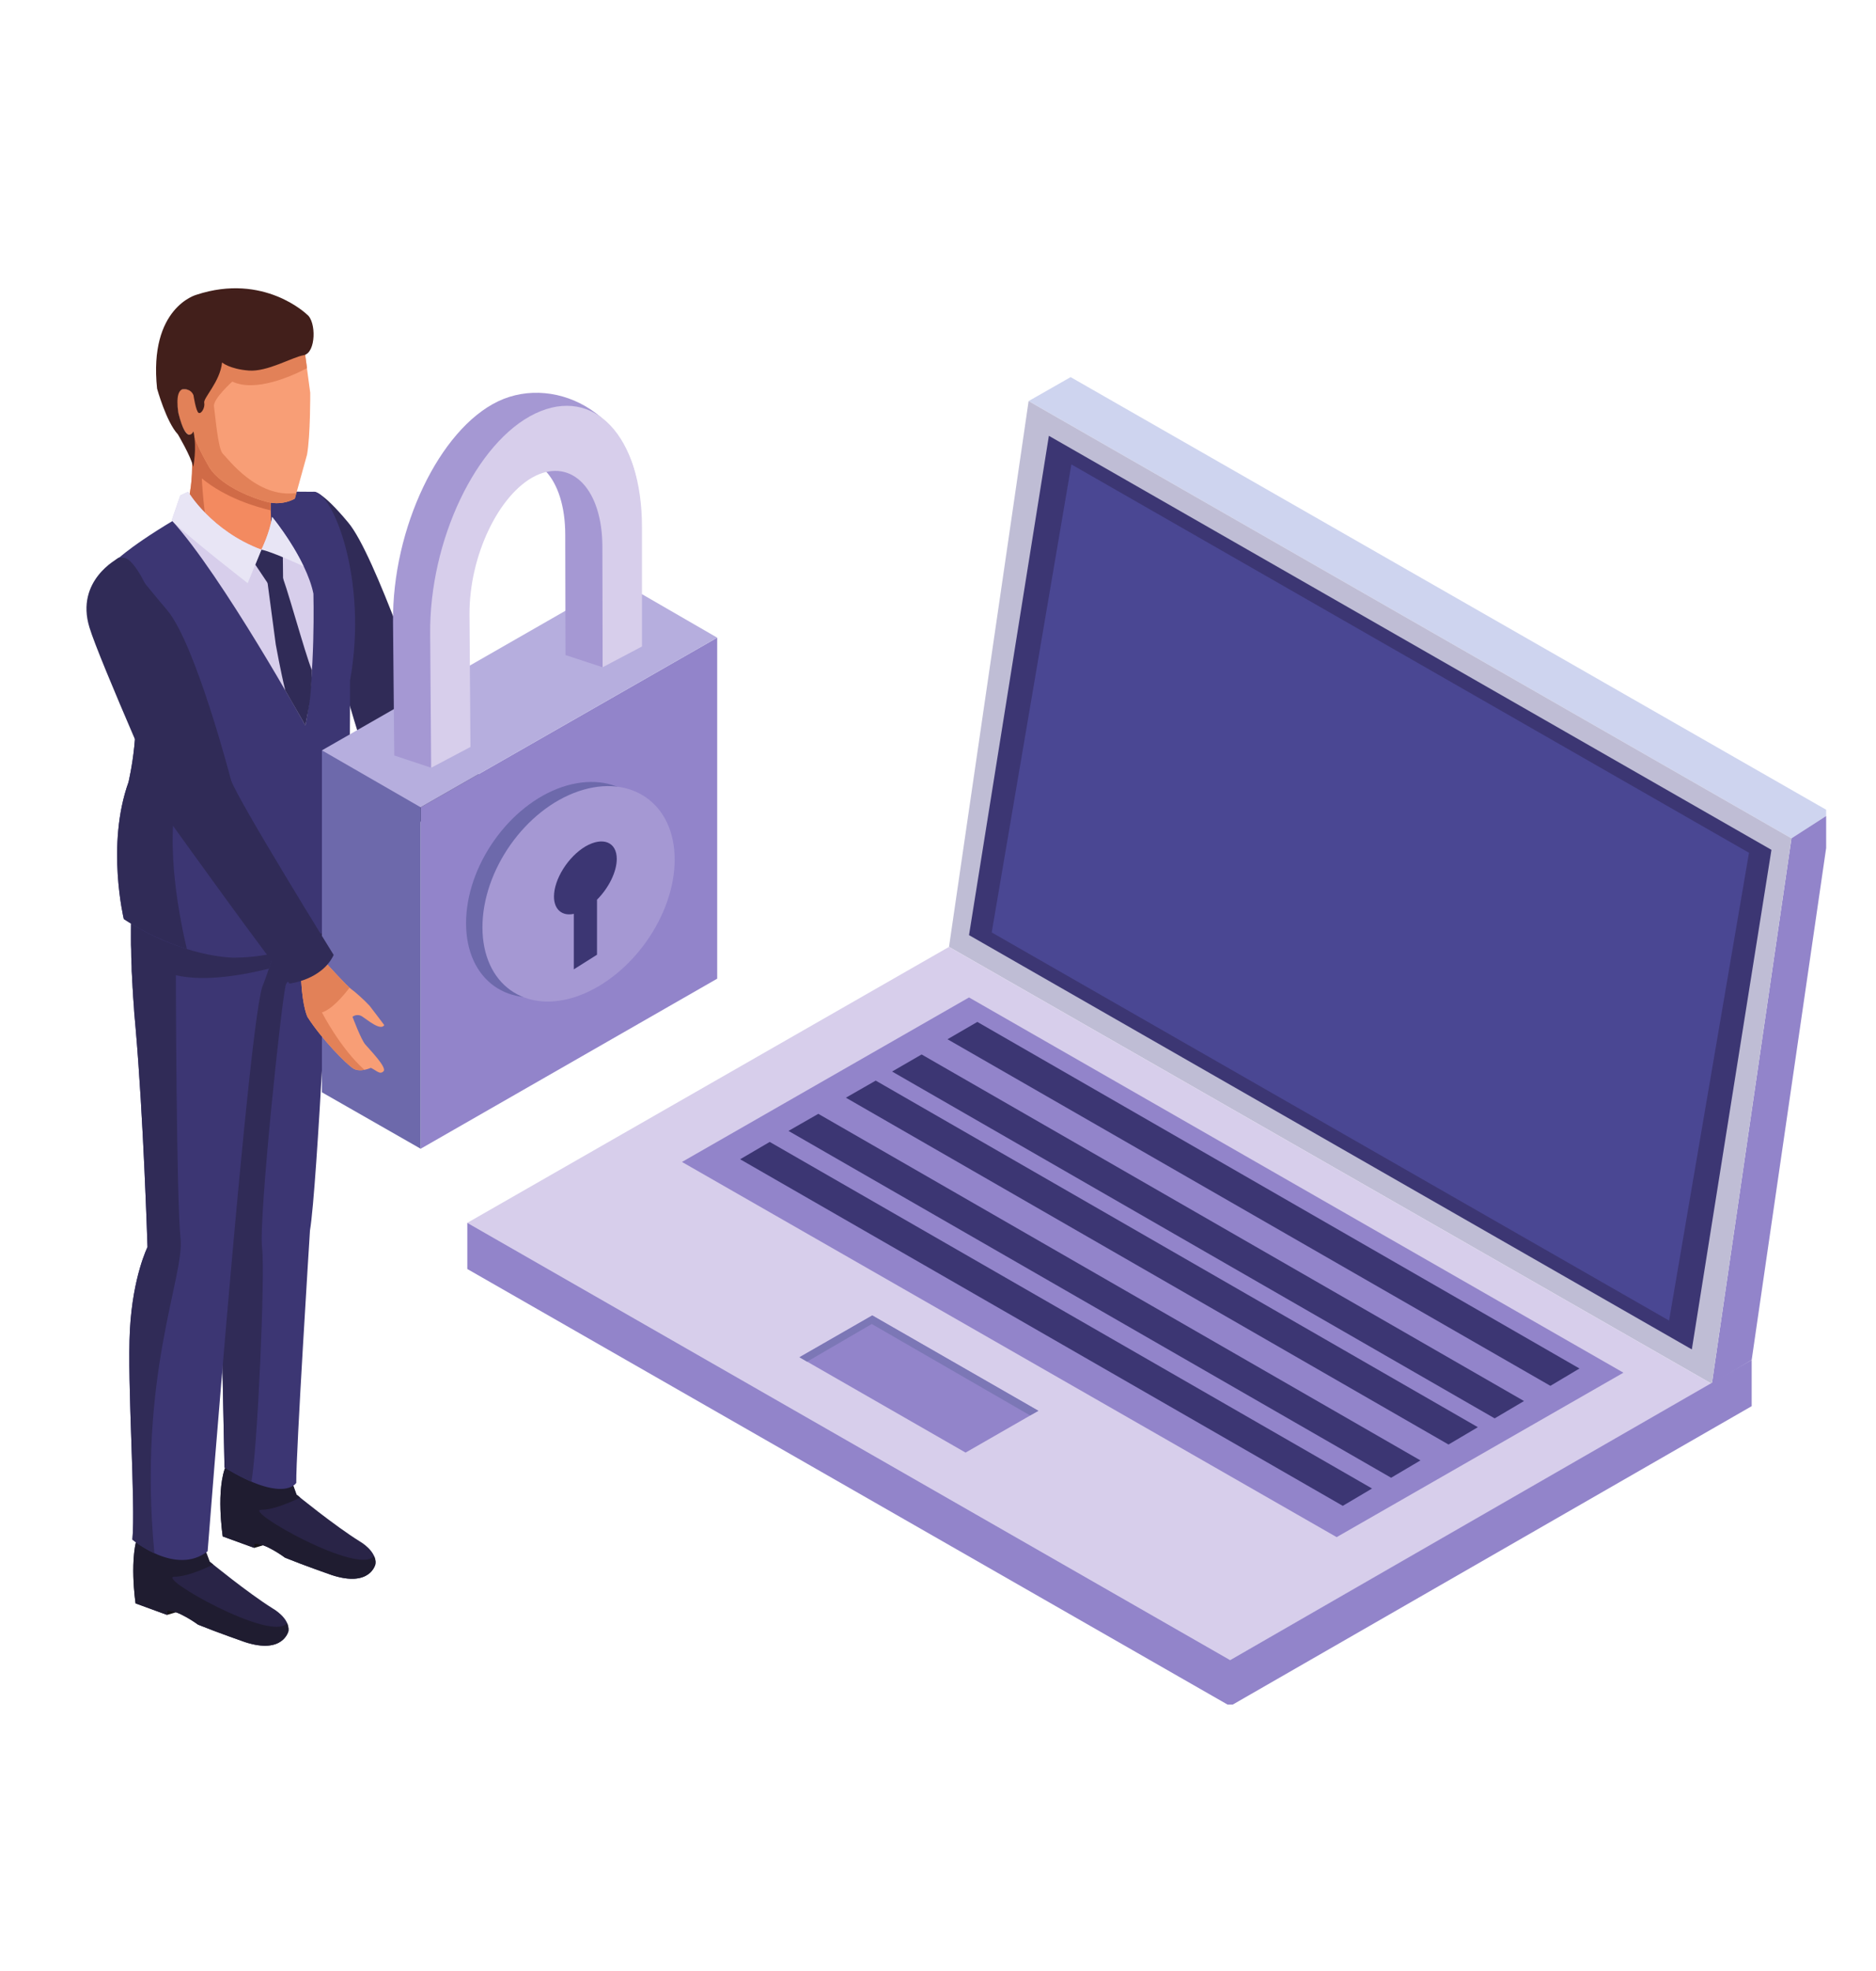 <?xml version="1.0" encoding="UTF-8"?><svg xmlns="http://www.w3.org/2000/svg" xmlns:xlink="http://www.w3.org/1999/xlink" contentScriptType="text/ecmascript" width="30pt" zoomAndPan="magnify" contentStyleType="text/css" viewBox="0 0 30 31.5" height="31.5pt" preserveAspectRatio="xMidYMid meet" version="1.2"><defs><clipPath xml:id="clip1" id="clip1"><path d="M 1.148 7 L 6 7 L 6 16 L 1.148 16 Z M 1.148 7 "/></clipPath><clipPath xml:id="clip2" id="clip2"><path d="M 2 4.355 L 6 4.355 L 6 8 L 2 8 Z M 2 4.355 "/></clipPath><clipPath xml:id="clip3" id="clip3"><path d="M 1.148 8 L 3 8 L 3 16 L 1.148 16 Z M 1.148 8 "/></clipPath><clipPath xml:id="clip4" id="clip4"><path d="M 1.148 8 L 6 8 L 6 16 L 1.148 16 Z M 1.148 8 "/></clipPath><clipPath xml:id="clip5" id="clip5"><path d="M 16 6 L 29.203 6 L 29.203 14 L 16 14 Z M 16 6 "/></clipPath><clipPath xml:id="clip6" id="clip6"><path d="M 27 12 L 29.203 12 L 29.203 23 L 27 23 Z M 27 12 "/></clipPath><clipPath xml:id="clip7" id="clip7"><path d="M 7 19 L 29 19 L 29 27.242 L 7 27.242 Z M 7 19 "/></clipPath></defs><g xml:id="surface1" id="surface1"><path style=" stroke:none;fill-rule:nonzero;fill:rgb(86.67%,53.329%,40.779%);fill-opacity:1;" d="M 8.477 14.512 L 8.879 14.102 C 8.879 14.102 9.035 14.371 9.113 14.426 C 9.113 14.426 9.441 14.527 9.602 14.816 L 9.855 15.258 C 9.855 15.258 9.879 15.414 9.727 15.309 C 9.727 15.309 9.977 15.68 9.965 15.766 C 9.965 15.766 9.949 15.832 9.895 15.816 C 9.895 15.816 9.914 16.051 9.762 15.934 C 9.762 15.934 9.727 16.062 9.629 16.016 C 9.629 16.016 9.586 16.164 9.465 16.02 C 9.344 15.875 8.754 15.215 8.695 14.961 L 8.621 14.723 L 8.477 14.512 "/><path style=" stroke:none;fill-rule:nonzero;fill:rgb(78.04%,44.71%,34.119%);fill-opacity:1;" d="M 8.879 14.102 L 8.477 14.512 L 8.621 14.723 L 8.695 14.961 C 8.754 15.215 9.344 15.875 9.465 16.02 C 9.586 16.164 9.629 16.016 9.629 16.016 C 9.652 16.027 9.668 16.027 9.684 16.023 C 9.543 15.832 9.234 15.48 9.121 15.355 C 8.98 15.203 8.754 14.84 8.785 14.793 C 8.809 14.762 8.973 14.5 9.059 14.367 C 8.977 14.273 8.879 14.102 8.879 14.102 "/><path style=" stroke:none;fill-rule:nonzero;fill:rgb(18.819%,16.859%,34.119%);fill-opacity:1;" d="M 5.016 7.859 C 5.016 7.859 5.133 7.828 5.566 8.348 C 6.004 8.863 6.793 11.281 6.953 11.594 C 6.953 11.594 8.996 13.852 9.141 14.105 C 9.141 14.105 9.074 14.617 8.387 14.734 C 8.387 14.734 6.375 12.879 5.871 12.18 C 5.871 12.18 4.492 7.914 5.016 7.859 "/><path style=" stroke:none;fill-rule:nonzero;fill:rgb(9.019%,7.84%,9.409%);fill-opacity:1;" d="M 4.066 24.738 L 4.359 24.652 L 4.105 24.457 L 4.027 24.633 L 4.066 24.738 "/><path style=" stroke:none;fill-rule:nonzero;fill:rgb(16.08%,14.119%,27.84%);fill-opacity:1;" d="M 4.062 24.672 L 4.066 24.738 L 3.562 24.555 C 3.562 24.555 3.445 23.793 3.621 23.406 L 4.602 23.5 L 4.742 23.887 C 4.742 23.887 5.348 24.383 5.758 24.637 C 5.758 24.637 6.027 24.789 6.004 24.996 C 6.004 24.996 5.926 25.375 5.305 25.172 C 5.305 25.172 4.867 25.02 4.559 24.895 C 4.559 24.895 4.227 24.648 4.062 24.672 "/><path style=" stroke:none;fill-rule:nonzero;fill:rgb(12.16%,10.979%,18.819%);fill-opacity:1;" d="M 4.062 24.672 C 4.227 24.648 4.559 24.895 4.559 24.895 C 4.867 25.02 5.305 25.172 5.305 25.172 C 5.926 25.375 6.004 24.996 6.004 24.996 C 6.012 24.949 6 24.906 5.98 24.867 C 5.75 25.191 3.875 24.129 4.18 24.129 C 4.359 24.129 4.605 24.027 4.801 23.934 C 4.766 23.906 4.742 23.887 4.742 23.887 L 4.602 23.5 L 3.621 23.406 C 3.445 23.793 3.562 24.555 3.562 24.555 L 4.066 24.738 L 4.062 24.672 "/><path style=" stroke:none;fill-rule:nonzero;fill:rgb(9.019%,7.84%,9.409%);fill-opacity:1;" d="M 2.672 25.809 L 2.965 25.723 L 2.711 25.527 L 2.633 25.703 L 2.672 25.809 "/><path style=" stroke:none;fill-rule:nonzero;fill:rgb(16.08%,14.119%,27.84%);fill-opacity:1;" d="M 2.668 25.742 L 2.672 25.809 L 2.168 25.625 C 2.168 25.625 2.055 24.867 2.227 24.477 L 3.207 24.57 L 3.352 24.957 C 3.352 24.957 3.957 25.453 4.363 25.707 C 4.363 25.707 4.637 25.859 4.613 26.066 C 4.613 26.066 4.531 26.445 3.914 26.242 C 3.914 26.242 3.477 26.09 3.168 25.965 C 3.168 25.965 2.832 25.719 2.668 25.742 "/><path style=" stroke:none;fill-rule:nonzero;fill:rgb(12.16%,10.979%,18.819%);fill-opacity:1;" d="M 2.668 25.742 C 2.832 25.719 3.168 25.965 3.168 25.965 C 3.477 26.09 3.914 26.242 3.914 26.242 C 4.531 26.445 4.613 26.066 4.613 26.066 C 4.617 26.02 4.605 25.977 4.59 25.938 C 4.359 26.262 2.484 25.199 2.789 25.199 C 2.965 25.199 3.215 25.098 3.41 25.004 C 3.371 24.977 3.352 24.957 3.352 24.957 L 3.207 24.57 L 2.227 24.477 C 2.055 24.867 2.168 25.625 2.168 25.625 L 2.672 25.809 L 2.668 25.742 "/><path style=" stroke:none;fill-rule:nonzero;fill:rgb(23.529%,21.179%,45.099%);fill-opacity:1;" d="M 5.281 14.57 C 5.281 14.57 5.074 18.973 4.957 19.664 C 4.957 19.664 4.73 23.254 4.738 23.699 C 4.738 23.699 4.543 24.035 3.59 23.453 C 3.59 23.453 3.434 15.977 3.43 15.625 C 3.43 15.273 5.281 14.57 5.281 14.57 "/><path style=" stroke:none;fill-rule:nonzero;fill:rgb(18.819%,16.859%,34.119%);fill-opacity:1;" d="M 5.281 14.57 C 5.281 14.57 3.43 15.273 3.43 15.625 C 3.434 15.977 3.59 23.453 3.59 23.453 C 3.758 23.555 3.895 23.625 4.02 23.68 C 4.117 23.176 4.242 20.363 4.191 19.941 C 4.133 19.484 4.512 15.875 4.574 15.73 C 4.625 15.609 5.078 15.355 5.238 15.27 C 5.266 14.852 5.281 14.57 5.281 14.57 "/><path style=" stroke:none;fill-rule:nonzero;fill:rgb(23.529%,21.179%,45.099%);fill-opacity:1;" d="M 2.117 14.371 C 2.117 14.371 2.043 14.992 2.168 16.422 C 2.293 17.848 2.355 19.82 2.359 19.93 C 2.359 19.93 2.125 20.398 2.078 21.246 C 2.031 22.094 2.172 24.047 2.117 24.605 C 2.117 24.605 2.809 25.191 3.32 24.793 C 3.32 24.793 3.996 16.086 4.211 15.73 C 4.211 15.73 4.648 14.594 4.52 14.211 C 4.391 13.832 2.25 14.051 2.117 14.371 "/><path style=" stroke:none;fill-rule:nonzero;fill:rgb(18.819%,16.859%,34.119%);fill-opacity:1;" d="M 2.469 24.824 C 2.199 21.988 2.953 20.41 2.887 19.793 C 2.82 19.156 2.812 15.586 2.812 15.586 C 3.301 15.699 3.941 15.57 4.301 15.48 C 4.395 15.207 4.527 14.762 4.543 14.449 L 2.113 14.375 C 2.113 14.383 2.113 14.395 2.113 14.41 C 2.113 14.418 2.109 14.426 2.109 14.434 L 2.109 14.453 C 2.109 14.461 2.105 14.473 2.105 14.484 C 2.105 14.492 2.105 14.5 2.105 14.512 C 2.105 14.523 2.105 14.535 2.102 14.551 C 2.102 14.559 2.102 14.57 2.102 14.582 C 2.102 14.598 2.102 14.613 2.098 14.629 C 2.098 14.641 2.098 14.656 2.098 14.668 C 2.098 14.688 2.098 14.703 2.098 14.723 C 2.098 14.738 2.098 14.754 2.094 14.773 C 2.094 14.793 2.094 14.812 2.094 14.832 C 2.094 14.852 2.094 14.871 2.094 14.891 C 2.094 14.914 2.094 14.938 2.094 14.961 C 2.094 14.98 2.094 15.004 2.094 15.023 C 2.094 15.051 2.094 15.074 2.094 15.102 C 2.094 15.125 2.098 15.148 2.098 15.172 C 2.098 15.203 2.098 15.23 2.098 15.262 C 2.098 15.289 2.098 15.312 2.102 15.34 C 2.102 15.371 2.102 15.406 2.105 15.438 C 2.105 15.465 2.105 15.492 2.105 15.523 C 2.109 15.559 2.109 15.594 2.113 15.633 C 2.113 15.66 2.113 15.691 2.117 15.723 C 2.117 15.762 2.121 15.805 2.125 15.848 C 2.125 15.875 2.129 15.906 2.129 15.938 C 2.133 15.984 2.137 16.035 2.141 16.09 C 2.141 16.117 2.145 16.141 2.145 16.172 C 2.152 16.25 2.16 16.332 2.168 16.422 C 2.293 17.848 2.355 19.82 2.359 19.93 C 2.359 19.93 2.125 20.398 2.078 21.246 C 2.031 22.094 2.172 24.047 2.117 24.605 C 2.117 24.605 2.262 24.73 2.469 24.824 "/><g clip-rule="nonzero" clip-path="url(#clip1)"><path style=" stroke:none;fill-rule:nonzero;fill:rgb(23.529%,21.179%,45.099%);fill-opacity:1;" d="M 1.918 8.902 C 1.918 8.902 2.371 8.496 3.523 7.906 C 3.746 7.793 4.508 7.867 5.016 7.859 C 5.312 7.852 5.891 9.246 5.598 10.875 C 5.598 10.875 5.602 14.086 5.504 14.613 C 5.504 14.613 4.949 15.305 3.73 15.305 C 3.73 15.305 2.918 15.305 1.98 14.688 C 1.98 14.688 1.695 13.504 2.055 12.5 C 2.055 12.5 2.293 11.504 2.082 10.926 C 1.945 10.539 1.453 9.121 1.918 8.902 "/></g><path style=" stroke:none;fill-rule:nonzero;fill:rgb(57.249%,51.759%,79.219%);fill-opacity:1;" d="M 6.727 18.359 L 11.469 15.641 L 11.469 10.191 L 6.727 12.902 L 6.727 18.359 "/><path style=" stroke:none;fill-rule:nonzero;fill:rgb(42.749%,41.179%,67.059%);fill-opacity:1;" d="M 5.148 17.457 L 6.727 18.359 L 6.727 12.465 L 5.148 11.992 L 5.148 17.457 "/><path style=" stroke:none;fill-rule:nonzero;fill:rgb(71.37%,68.239%,87.059%);fill-opacity:1;" d="M 6.727 12.902 L 11.469 10.191 L 9.887 9.277 L 5.148 11.992 L 6.727 12.902 "/><path style=" stroke:none;fill-rule:nonzero;fill:rgb(64.709%,59.61%,82.75%);fill-opacity:1;" d="M 9.043 10.469 L 9.039 8.547 C 9.039 7.633 8.559 7.125 7.973 7.41 C 7.383 7.695 7.051 8.785 7.059 9.719 L 6.934 11.742 L 6.895 12.27 L 6.305 12.074 L 6.285 9.941 C 6.27 8.445 7.027 6.863 7.965 6.414 C 8.906 5.965 10.219 6.648 10.219 8.098 L 9.672 10.137 L 9.637 10.664 L 9.043 10.469 "/><path style=" stroke:none;fill-rule:nonzero;fill:rgb(84.309%,80.779%,92.159%);fill-opacity:1;" d="M 9.637 10.664 L 9.633 8.742 C 9.633 7.828 9.152 7.32 8.562 7.605 C 7.977 7.895 7.504 8.883 7.508 9.816 L 7.523 11.938 L 6.895 12.27 L 6.879 10.137 C 6.863 8.641 7.617 7.059 8.559 6.609 C 9.5 6.16 10.266 6.973 10.266 8.422 L 10.266 10.332 L 9.637 10.664 "/><path style=" stroke:none;fill-rule:nonzero;fill:rgb(42.749%,41.179%,67.059%);fill-opacity:1;" d="M 7.453 14.754 C 7.453 15.668 8.141 16.156 8.988 15.848 C 9.836 15.535 10.523 14.562 10.523 13.672 C 10.523 12.781 9.836 12.293 8.988 12.578 C 8.141 12.867 7.453 13.84 7.453 14.754 "/><path style=" stroke:none;fill-rule:nonzero;fill:rgb(64.709%,59.61%,82.75%);fill-opacity:1;" d="M 7.715 14.82 C 7.715 15.734 8.402 16.223 9.254 15.914 C 10.102 15.602 10.789 14.629 10.789 13.738 C 10.789 12.848 10.102 12.359 9.254 12.645 C 8.402 12.934 7.715 13.906 7.715 14.82 "/><path style=" stroke:none;fill-rule:nonzero;fill:rgb(23.529%,21.179%,45.099%);fill-opacity:1;" d="M 8.859 14.328 C 8.859 14.051 9.086 13.691 9.363 13.527 C 9.641 13.367 9.863 13.457 9.863 13.727 C 9.863 13.934 9.734 14.191 9.547 14.379 L 9.547 15.258 L 9.176 15.492 L 9.176 14.605 C 8.992 14.645 8.859 14.539 8.859 14.328 "/><path style=" stroke:none;fill-rule:nonzero;fill:rgb(95.29%,54.12%,37.65%);fill-opacity:1;" d="M 4.344 7.824 C 4.344 7.824 4.305 8.191 4.359 8.555 C 4.359 8.555 4.266 8.848 4.156 8.902 C 4.156 8.902 3.316 8.703 2.965 8.156 C 2.965 8.156 3.188 7.617 2.992 6.719 L 3.148 6.645 L 4.344 7.824 "/><path style=" stroke:none;fill-rule:nonzero;fill:rgb(81.569%,41.959%,27.84%);fill-opacity:1;" d="M 2.965 8.156 C 3.062 8.309 3.199 8.434 3.344 8.535 C 3.258 8.27 3.227 7.645 3.227 7.645 C 3.609 7.961 4.098 8.102 4.328 8.156 C 4.328 7.965 4.344 7.824 4.344 7.824 L 3.148 6.645 L 2.992 6.719 C 3.188 7.617 2.965 8.156 2.965 8.156 "/><path style=" stroke:none;fill-rule:nonzero;fill:rgb(97.249%,61.96%,46.269%);fill-opacity:1;" d="M 4.867 5.578 L 4.961 6.277 C 4.961 6.277 4.965 6.961 4.91 7.266 C 4.91 7.266 4.73 7.914 4.715 7.969 C 4.715 7.969 4.527 8.086 4.277 8.023 C 4.09 7.977 3.555 7.789 3.352 7.477 C 3.352 7.477 3.09 7.035 3.094 6.895 C 3.094 6.895 3.035 7.027 2.941 6.863 C 2.848 6.695 2.809 6.379 2.836 6.285 C 2.863 6.188 2.996 6.23 3.023 6.23 C 3.055 6.23 3.102 6.27 3.125 6.367 C 3.152 6.465 3.023 5.711 3.223 5.457 C 3.516 5.086 4.418 4.922 4.867 5.578 "/><path style=" stroke:none;fill-rule:nonzero;fill:rgb(88.629%,50.589%,34.509%);fill-opacity:1;" d="M 4.867 5.578 C 4.418 4.922 3.516 5.086 3.223 5.457 C 3.023 5.711 3.152 6.465 3.125 6.367 C 3.102 6.27 3.055 6.23 3.023 6.23 C 2.996 6.23 2.863 6.188 2.836 6.285 C 2.809 6.379 2.848 6.695 2.941 6.863 C 3.035 7.027 3.094 6.895 3.094 6.895 C 3.09 7.035 3.352 7.477 3.352 7.477 C 3.555 7.789 4.09 7.977 4.277 8.023 C 4.527 8.086 4.715 7.969 4.715 7.969 C 4.719 7.957 4.727 7.926 4.738 7.879 C 4.109 7.969 3.641 7.324 3.562 7.25 C 3.484 7.172 3.441 6.617 3.422 6.496 C 3.402 6.379 3.715 6.098 3.715 6.098 C 4.082 6.273 4.668 6.012 4.91 5.883 L 4.867 5.578 "/><g clip-rule="nonzero" clip-path="url(#clip2)"><path style=" stroke:none;fill-rule:nonzero;fill:rgb(25.879%,12.16%,10.59%);fill-opacity:1;" d="M 3.094 6.316 C 3.094 6.316 3.133 6.574 3.176 6.598 C 3.223 6.621 3.281 6.508 3.266 6.438 C 3.246 6.363 3.52 6.102 3.551 5.793 C 3.551 5.793 3.672 5.898 3.977 5.922 C 4.277 5.945 4.664 5.711 4.859 5.676 C 5.055 5.637 5.059 5.137 4.91 5.027 C 4.91 5.027 4.223 4.355 3.141 4.711 C 3.141 4.711 2.375 4.914 2.512 6.211 C 2.512 6.211 2.66 6.746 2.844 6.941 C 2.844 6.941 3.055 7.297 3.09 7.461 C 3.09 7.461 3.152 7.168 3.094 6.895 C 3.094 6.895 2.984 7.129 2.855 6.609 C 2.855 6.609 2.789 6.27 2.914 6.223 C 2.914 6.223 3.043 6.195 3.094 6.316 "/></g><g clip-rule="nonzero" clip-path="url(#clip3)"><path style=" stroke:none;fill-rule:nonzero;fill:rgb(18.819%,16.859%,34.119%);fill-opacity:1;" d="M 2.129 14.781 C 2.172 14.805 2.211 14.828 2.25 14.852 L 2.262 14.855 C 2.301 14.879 2.34 14.898 2.379 14.918 L 2.391 14.926 C 2.434 14.945 2.473 14.965 2.516 14.984 C 2.688 15.062 2.844 15.121 2.988 15.168 C 2.891 14.754 2.621 13.496 2.852 12.625 C 3.133 11.57 2.527 9.387 2.078 8.965 C 2.023 8.914 1.957 8.898 1.891 8.922 C 1.625 9.086 1.723 9.699 1.859 10.223 C 1.953 10.543 2.043 10.812 2.082 10.926 C 2.293 11.504 2.055 12.5 2.055 12.5 C 1.695 13.504 1.98 14.688 1.98 14.688 C 2.023 14.715 2.062 14.742 2.105 14.766 C 2.113 14.77 2.121 14.777 2.129 14.781 "/></g><path style=" stroke:none;fill-rule:nonzero;fill:rgb(84.309%,80.779%,92.159%);fill-opacity:1;" d="M 3.008 7.859 C 3.008 7.859 3.375 8.484 4.18 8.785 C 4.18 8.785 4.316 8.512 4.352 8.262 C 4.352 8.262 4.898 8.926 5.012 9.488 C 5.012 9.488 5.047 10.809 4.883 11.594 C 4.883 11.594 3.555 9.203 2.746 8.316 L 2.883 7.918 L 3.008 7.859 "/><path style=" stroke:none;fill-rule:nonzero;fill:rgb(18.819%,16.859%,34.119%);fill-opacity:1;" d="M 4.988 10.711 C 4.883 10.469 4.551 9.238 4.488 9.152 L 4.266 9.219 L 4.41 10.301 C 4.41 10.301 4.488 10.734 4.562 11.035 C 4.758 11.371 4.883 11.594 4.883 11.594 C 4.957 11.227 4.973 11.121 4.988 10.711 "/><path style=" stroke:none;fill-rule:nonzero;fill:rgb(18.819%,16.859%,34.119%);fill-opacity:1;" d="M 4.082 9.023 L 4.281 9.32 L 4.527 9.266 L 4.523 8.902 C 4.523 8.902 4.363 8.762 4.18 8.785 L 4.082 9.023 "/><path style=" stroke:none;fill-rule:nonzero;fill:rgb(90.979%,89.799%,96.078%);fill-opacity:1;" d="M 3.961 9.32 L 4.18 8.785 C 3.375 8.484 3.008 7.859 3.008 7.859 L 2.883 7.918 L 2.746 8.316 C 3.008 8.582 3.961 9.32 3.961 9.32 "/><path style=" stroke:none;fill-rule:nonzero;fill:rgb(90.979%,89.799%,96.078%);fill-opacity:1;" d="M 4.352 8.262 C 4.316 8.512 4.18 8.785 4.18 8.785 C 4.332 8.809 4.855 9.051 4.855 9.051 C 4.656 8.629 4.352 8.262 4.352 8.262 "/><path style=" stroke:none;fill-rule:nonzero;fill:rgb(97.249%,61.96%,46.269%);fill-opacity:1;" d="M 5.91 16.074 C 5.832 15.988 5.676 15.848 5.613 15.805 C 5.551 15.762 5.227 15.406 5.227 15.406 L 4.816 15.672 C 4.84 16.105 4.918 16.254 4.918 16.254 C 5.145 16.609 5.543 17.012 5.652 17.078 C 5.762 17.145 5.93 17.066 5.93 17.066 C 6.023 17.109 6.074 17.18 6.133 17.121 C 6.195 17.062 5.906 16.77 5.844 16.695 C 5.777 16.625 5.637 16.25 5.637 16.25 C 5.637 16.25 5.707 16.191 5.793 16.246 C 5.879 16.301 6.086 16.48 6.145 16.383 C 6.145 16.383 5.945 16.117 5.91 16.074 "/><path style=" stroke:none;fill-rule:nonzero;fill:rgb(88.629%,50.589%,34.509%);fill-opacity:1;" d="M 5.719 17.098 L 5.742 17.102 C 5.754 17.105 5.766 17.102 5.777 17.102 L 5.785 17.102 C 5.801 17.102 5.812 17.098 5.828 17.098 C 5.441 16.754 5.148 16.18 5.148 16.18 C 5.305 16.133 5.488 15.918 5.59 15.785 C 5.492 15.699 5.227 15.406 5.227 15.406 L 4.816 15.672 C 4.84 16.105 4.918 16.254 4.918 16.254 C 5.145 16.609 5.543 17.012 5.652 17.078 C 5.668 17.086 5.68 17.09 5.695 17.098 L 5.719 17.098 "/><g clip-rule="nonzero" clip-path="url(#clip4)"><path style=" stroke:none;fill-rule:nonzero;fill:rgb(18.819%,16.859%,34.119%);fill-opacity:1;" d="M 1.891 8.922 C 1.891 8.922 1.199 9.273 1.43 10.027 C 1.586 10.547 2.754 13.18 2.754 13.18 C 2.754 13.18 4.371 15.434 4.629 15.719 C 4.629 15.719 5.145 15.664 5.336 15.262 C 5.336 15.262 3.805 12.793 3.695 12.469 C 3.695 12.469 3.129 10.289 2.672 9.75 C 2.215 9.215 2 8.891 1.891 8.922 "/></g><g clip-rule="nonzero" clip-path="url(#clip5)"><path style=" stroke:none;fill-rule:nonzero;fill:rgb(80.779%,83.139%,93.729%);fill-opacity:1;" d="M 16.449 6.41 L 28.648 13.398 L 29.285 12.988 L 17.121 6.027 L 16.449 6.41 "/></g><g clip-rule="nonzero" clip-path="url(#clip6)"><path style=" stroke:none;fill-rule:nonzero;fill:rgb(57.249%,51.759%,79.219%);fill-opacity:1;" d="M 28.648 13.398 L 27.375 22.117 L 28.012 21.734 L 29.285 12.988 L 28.648 13.398 "/></g><path style=" stroke:none;fill-rule:nonzero;fill:rgb(74.899%,74.12%,83.53%);fill-opacity:1;" d="M 16.449 6.41 L 15.176 15.133 L 27.375 22.117 L 28.648 13.398 L 16.449 6.41 "/><path style=" stroke:none;fill-rule:nonzero;fill:rgb(84.309%,80.779%,92.159%);fill-opacity:1;" d="M 15.176 15.133 L 7.473 19.543 L 19.672 26.531 L 27.375 22.117 "/><g clip-rule="nonzero" clip-path="url(#clip7)"><path style=" stroke:none;fill-rule:nonzero;fill:rgb(57.249%,51.759%,79.219%);fill-opacity:1;" d="M 7.473 19.543 L 7.473 20.281 L 19.672 27.266 L 28.012 22.473 L 28.012 21.734 L 19.672 26.531 L 7.473 19.543 "/></g><path style=" stroke:none;fill-rule:nonzero;fill:rgb(23.529%,21.179%,45.099%);fill-opacity:1;" d="M 16.773 6.965 L 15.496 14.945 L 27.055 21.566 L 28.328 13.582 L 16.773 6.965 "/><path style=" stroke:none;fill-rule:nonzero;fill:rgb(29.019%,27.84%,57.649%);fill-opacity:1;" d="M 17.133 7.422 L 15.859 14.902 L 26.691 21.105 L 27.969 13.629 L 17.133 7.422 "/><path style=" stroke:none;fill-rule:nonzero;fill:rgb(57.249%,51.759%,79.219%);fill-opacity:1;" d="M 25.961 21.938 L 21.375 24.566 L 10.906 18.57 L 15.496 15.941 L 25.961 21.938 "/><path style=" stroke:none;fill-rule:nonzero;fill:rgb(23.529%,21.179%,45.099%);fill-opacity:1;" d="M 25.258 21.871 L 24.793 22.148 L 15.152 16.609 L 15.629 16.332 L 25.258 21.871 "/><path style=" stroke:none;fill-rule:nonzero;fill:rgb(23.529%,21.179%,45.099%);fill-opacity:1;" d="M 24.371 22.391 L 23.902 22.668 L 14.266 17.125 L 14.738 16.852 L 24.371 22.391 "/><path style=" stroke:none;fill-rule:nonzero;fill:rgb(23.529%,21.179%,45.099%);fill-opacity:1;" d="M 23.633 22.809 L 23.164 23.086 L 13.527 17.543 L 14.004 17.27 L 23.633 22.809 "/><path style=" stroke:none;fill-rule:nonzero;fill:rgb(23.529%,21.179%,45.099%);fill-opacity:1;" d="M 22.715 23.34 L 22.246 23.617 L 12.609 18.074 L 13.086 17.801 L 22.715 23.34 "/><path style=" stroke:none;fill-rule:nonzero;fill:rgb(23.529%,21.179%,45.099%);fill-opacity:1;" d="M 21.941 23.789 L 21.473 24.066 L 11.836 18.527 L 12.309 18.25 L 21.941 23.789 "/><path style=" stroke:none;fill-rule:nonzero;fill:rgb(57.249%,51.759%,79.219%);fill-opacity:1;" d="M 16.605 22.547 L 15.441 23.215 L 12.785 21.691 L 13.949 21.023 L 16.605 22.547 "/><path style=" stroke:none;fill-rule:nonzero;fill:rgb(48.63%,46.669%,71.37%);fill-opacity:1;" d="M 16.605 22.547 L 13.949 21.023 L 12.785 21.691 L 12.906 21.762 L 13.941 21.16 L 16.473 22.621 L 16.605 22.547 "/></g></svg>